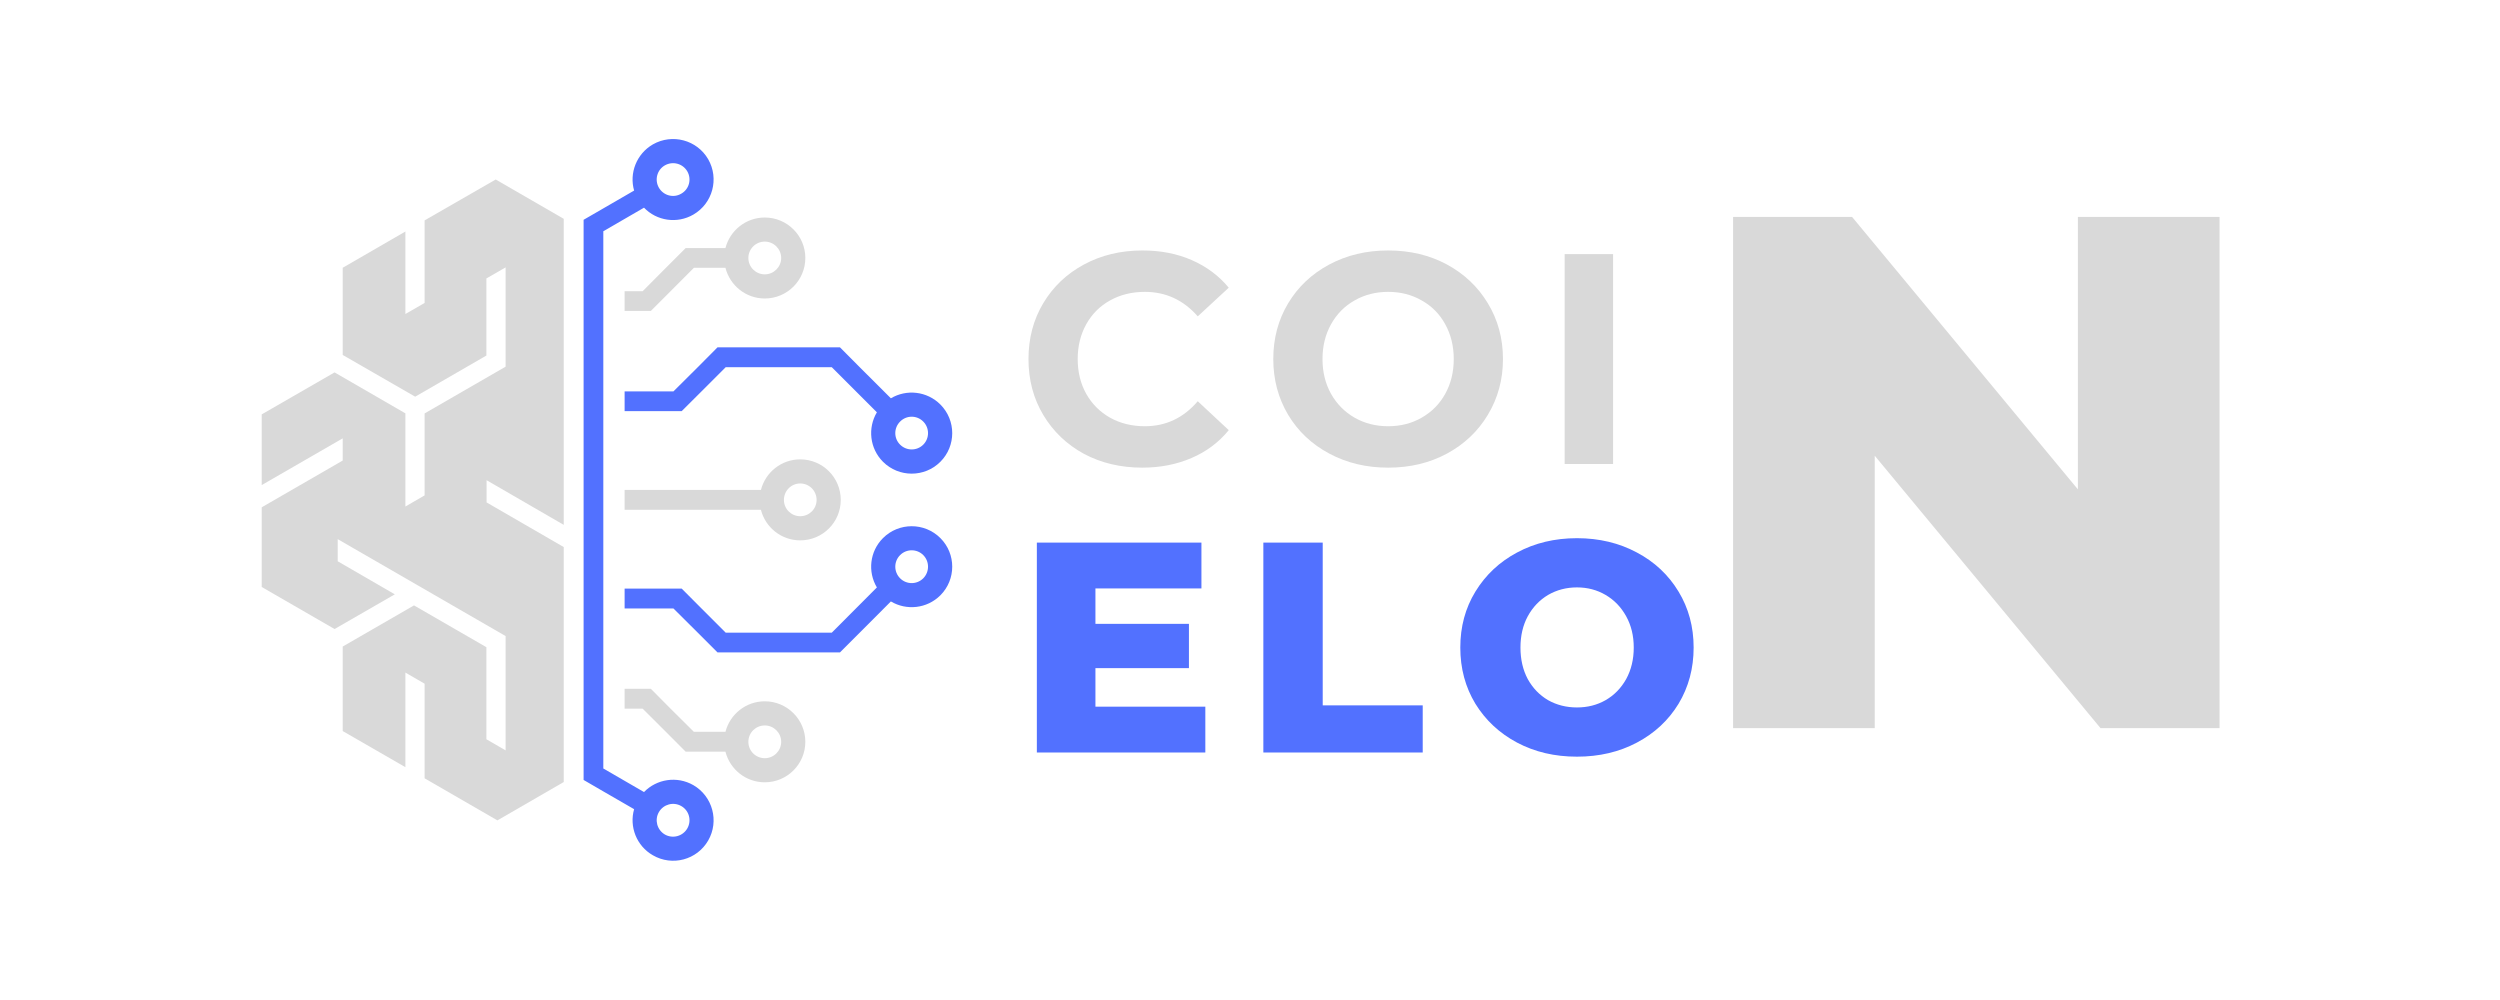 <svg xmlns="http://www.w3.org/2000/svg" xmlns:xlink="http://www.w3.org/1999/xlink" width="200" zoomAndPan="magnify" viewBox="0 0 150 60" height="80" preserveAspectRatio="xMidYMid meet" version="1.0"><defs><g/><clipPath id="ac1fbc2d98"><path d="M 15.695 10 L 34 10 L 34 50 L 15.695 50 Z M 15.695 10 " clip-rule="nonzero"/></clipPath><clipPath id="28e631ff0a"><path d="M 37 20 L 57.695 20 L 57.695 29 L 37 29 Z M 37 20 " clip-rule="nonzero"/></clipPath><clipPath id="776ec14925"><path d="M 37 31 L 57.695 31 L 57.695 40 L 37 40 Z M 37 31 " clip-rule="nonzero"/></clipPath></defs><g clip-path="url(#ac1fbc2d98)"><path fill="#d9d9d9" d="M 29.195 28.812 L 33.824 31.492 L 33.824 13.129 L 29.742 10.77 L 25.477 13.223 L 25.477 18.176 L 24.324 18.84 L 24.324 13.891 L 20.562 16.066 L 20.562 21.297 L 24.91 23.801 L 29.184 21.332 L 29.184 16.707 L 30.336 16.043 L 30.336 22 L 25.477 24.805 L 25.477 29.723 L 24.324 30.391 L 24.324 24.801 L 20.074 22.344 L 15.703 24.863 L 15.703 29.105 L 20.562 26.301 L 20.562 27.633 L 15.703 30.438 L 15.703 35.219 L 20.074 37.742 L 23.688 35.66 L 20.262 33.676 L 20.262 32.348 L 30.336 38.164 L 30.336 45.023 L 29.184 44.355 L 29.184 38.832 L 24.84 36.324 L 20.562 38.793 L 20.562 43.863 L 24.324 46.031 L 24.324 40.355 L 25.477 41.023 L 25.477 46.699 L 29.844 49.223 L 33.824 46.922 L 33.824 32.824 L 29.195 30.145 Z M 29.195 28.812 " fill-opacity="1" fill-rule="evenodd"/></g><path fill="#5271ff" d="M 35.016 14.559 L 35.016 46.797 L 36.199 47.484 L 38.047 48.551 C 37.746 49.594 38.188 50.754 39.172 51.316 C 40.336 51.992 41.82 51.594 42.492 50.43 C 43.16 49.27 42.762 47.781 41.602 47.109 C 40.617 46.543 39.398 46.742 38.641 47.523 L 36.199 46.109 L 36.199 13.875 L 38.641 12.461 C 39.398 13.25 40.617 13.445 41.602 12.875 C 42.762 12.203 43.16 10.719 42.492 9.555 C 41.82 8.395 40.336 8 39.172 8.664 C 38.188 9.234 37.746 10.391 38.047 11.434 L 36.199 12.504 L 35.016 13.188 Z M 39.891 50.07 C 39.422 49.793 39.262 49.191 39.535 48.723 C 39.809 48.254 40.406 48.094 40.875 48.363 C 41.352 48.633 41.508 49.234 41.238 49.707 C 40.965 50.176 40.367 50.34 39.891 50.07 Z M 39.535 11.266 C 39.262 10.793 39.422 10.191 39.891 9.922 C 40.367 9.652 40.965 9.812 41.238 10.281 C 41.508 10.75 41.352 11.352 40.875 11.621 C 40.406 11.898 39.809 11.734 39.535 11.266 Z M 39.535 11.266 " fill-opacity="1" fill-rule="evenodd"/><g clip-path="url(#28e631ff0a)"><path fill="#5271ff" d="M 40.406 23.484 L 37.477 23.484 L 37.477 24.668 L 40.902 24.668 L 42.09 23.484 L 43.543 22.031 L 49.906 22.031 L 52.613 24.738 C 52.055 25.672 52.176 26.902 52.98 27.707 C 53.93 28.656 55.473 28.656 56.422 27.707 C 57.371 26.758 57.371 25.219 56.422 24.27 C 55.617 23.465 54.387 23.34 53.453 23.898 L 51.582 22.031 L 50.398 20.84 L 43.051 20.84 L 41.867 22.031 Z M 54.008 25.293 C 54.391 24.906 55.012 24.906 55.395 25.293 C 55.777 25.676 55.777 26.301 55.395 26.68 C 55.012 27.062 54.391 27.062 54.008 26.68 C 53.621 26.301 53.621 25.676 54.008 25.293 Z M 54.008 25.293 " fill-opacity="1" fill-rule="evenodd"/></g><path fill="#d9d9d9" d="M 37.477 18.656 L 39.051 18.656 L 40.234 17.473 L 41.633 16.07 L 43.527 16.07 C 43.797 17.129 44.75 17.91 45.887 17.91 C 47.227 17.91 48.32 16.824 48.32 15.477 C 48.32 14.137 47.227 13.051 45.887 13.051 C 44.75 13.051 43.797 13.832 43.527 14.883 L 41.141 14.883 L 39.953 16.07 L 38.559 17.473 L 37.477 17.473 Z M 44.902 15.477 C 44.902 14.938 45.344 14.496 45.887 14.496 C 46.426 14.496 46.871 14.938 46.871 15.477 C 46.871 16.023 46.426 16.461 45.887 16.461 C 45.344 16.461 44.902 16.023 44.902 15.477 Z M 44.902 15.477 " fill-opacity="1" fill-rule="evenodd"/><g clip-path="url(#776ec14925)"><path fill="#5271ff" d="M 39.227 35.316 L 37.477 35.316 L 37.477 36.508 L 40.406 36.508 L 41.867 37.961 L 43.051 39.145 L 50.398 39.145 L 51.582 37.961 L 53.453 36.086 C 54.387 36.645 55.617 36.523 56.422 35.719 C 57.371 34.77 57.371 33.23 56.422 32.285 C 55.473 31.336 53.93 31.336 52.98 32.285 C 52.176 33.09 52.055 34.312 52.613 35.246 L 49.906 37.961 L 43.543 37.961 L 42.09 36.508 L 40.902 35.316 Z M 55.395 34.699 C 55.012 35.082 54.391 35.082 54.008 34.699 C 53.621 34.312 53.621 33.688 54.008 33.305 C 54.391 32.922 55.012 32.922 55.395 33.305 C 55.777 33.688 55.777 34.312 55.395 34.699 Z M 55.395 34.699 " fill-opacity="1" fill-rule="evenodd"/></g><path fill="#d9d9d9" d="M 37.477 30.59 L 45.656 30.59 C 45.922 31.641 46.879 32.422 48.012 32.422 C 49.359 32.422 50.445 31.336 50.445 29.996 C 50.445 28.648 49.359 27.562 48.012 27.562 C 46.879 27.562 45.922 28.344 45.656 29.398 L 37.477 29.398 Z M 47.035 29.996 C 47.035 29.449 47.473 29.008 48.012 29.008 C 48.559 29.008 48.996 29.449 48.996 29.996 C 48.996 30.535 48.559 30.973 48.012 30.973 C 47.473 30.973 47.035 30.535 47.035 29.996 Z M 47.035 29.996 " fill-opacity="1" fill-rule="evenodd"/><path fill="#d9d9d9" d="M 40.234 42.52 L 39.051 41.328 L 37.477 41.328 L 37.477 42.52 L 38.559 42.52 L 39.953 43.91 L 41.141 45.102 L 43.527 45.102 C 43.797 46.16 44.75 46.938 45.887 46.938 C 47.227 46.938 48.32 45.852 48.32 44.508 C 48.32 43.168 47.227 42.078 45.887 42.078 C 44.75 42.078 43.797 42.859 43.527 43.91 L 41.633 43.91 Z M 45.887 45.492 C 45.344 45.492 44.902 45.055 44.902 44.508 C 44.902 43.965 45.344 43.527 45.887 43.527 C 46.426 43.527 46.871 43.965 46.871 44.508 C 46.871 45.055 46.426 45.492 45.887 45.492 Z M 45.887 45.492 " fill-opacity="1" fill-rule="evenodd"/><g fill="#d9d9d9" fill-opacity="1"><g transform="translate(100.923, 43.689)"><g><path d="M 32.25 -30.672 L 32.25 0 L 25.109 0 L 11.562 -16.344 L 11.562 0 L 3.062 0 L 3.062 -30.672 L 10.203 -30.672 L 23.75 -14.328 L 23.75 -30.672 Z M 32.25 -30.672 "/></g></g></g><g fill="#d9d9d9" fill-opacity="1"><g transform="translate(61.006, 27.84)"><g><path d="M 7.531 0.219 C 6.238 0.219 5.07 -0.055 4.031 -0.609 C 3 -1.172 2.188 -1.945 1.594 -2.938 C 1 -3.926 0.703 -5.047 0.703 -6.297 C 0.703 -7.547 1 -8.664 1.594 -9.656 C 2.188 -10.645 3 -11.414 4.031 -11.969 C 5.07 -12.531 6.242 -12.812 7.547 -12.812 C 8.641 -12.812 9.625 -12.617 10.5 -12.234 C 11.383 -11.848 12.125 -11.297 12.719 -10.578 L 10.859 -8.859 C 10.004 -9.836 8.945 -10.328 7.688 -10.328 C 6.906 -10.328 6.207 -10.156 5.594 -9.812 C 4.988 -9.477 4.516 -9.004 4.172 -8.391 C 3.828 -7.773 3.656 -7.078 3.656 -6.297 C 3.656 -5.516 3.828 -4.816 4.172 -4.203 C 4.516 -3.598 4.988 -3.125 5.594 -2.781 C 6.207 -2.438 6.906 -2.266 7.688 -2.266 C 8.945 -2.266 10.004 -2.766 10.859 -3.766 L 12.719 -2.031 C 12.125 -1.301 11.379 -0.742 10.484 -0.359 C 9.598 0.023 8.613 0.219 7.531 0.219 Z M 7.531 0.219 "/></g></g></g><g fill="#d9d9d9" fill-opacity="1"><g transform="translate(75.694, 27.84)"><g><path d="M 7.594 0.219 C 6.289 0.219 5.113 -0.062 4.062 -0.625 C 3.008 -1.188 2.188 -1.961 1.594 -2.953 C 1 -3.953 0.703 -5.066 0.703 -6.297 C 0.703 -7.535 1 -8.648 1.594 -9.641 C 2.188 -10.629 3.008 -11.406 4.062 -11.969 C 5.113 -12.531 6.289 -12.812 7.594 -12.812 C 8.906 -12.812 10.082 -12.531 11.125 -11.969 C 12.164 -11.406 12.984 -10.629 13.578 -9.641 C 14.18 -8.648 14.484 -7.535 14.484 -6.297 C 14.484 -5.066 14.18 -3.953 13.578 -2.953 C 12.984 -1.961 12.164 -1.188 11.125 -0.625 C 10.082 -0.062 8.906 0.219 7.594 0.219 Z M 7.594 -2.266 C 8.344 -2.266 9.016 -2.438 9.609 -2.781 C 10.211 -3.125 10.68 -3.598 11.016 -4.203 C 11.359 -4.816 11.531 -5.516 11.531 -6.297 C 11.531 -7.078 11.359 -7.773 11.016 -8.391 C 10.68 -9.004 10.211 -9.477 9.609 -9.812 C 9.016 -10.156 8.344 -10.328 7.594 -10.328 C 6.852 -10.328 6.18 -10.156 5.578 -9.812 C 4.984 -9.477 4.516 -9.004 4.172 -8.391 C 3.828 -7.773 3.656 -7.078 3.656 -6.297 C 3.656 -5.516 3.828 -4.816 4.172 -4.203 C 4.516 -3.598 4.984 -3.125 5.578 -2.781 C 6.18 -2.438 6.852 -2.266 7.594 -2.266 Z M 7.594 -2.266 "/></g></g></g><g fill="#d9d9d9" fill-opacity="1"><g transform="translate(92.379, 27.84)"><g><path d="M 1.5 -12.594 L 4.406 -12.594 L 4.406 0 L 1.5 0 Z M 1.5 -12.594 "/></g></g></g><g fill="#5271ff" fill-opacity="1"><g transform="translate(60.945, 45.15)"><g><path d="M 11.375 -2.75 L 11.375 0 L 1.266 0 L 1.266 -12.594 L 11.141 -12.594 L 11.141 -9.844 L 4.781 -9.844 L 4.781 -7.719 L 10.391 -7.719 L 10.391 -5.062 L 4.781 -5.062 L 4.781 -2.75 Z M 11.375 -2.75 "/></g></g></g><g fill="#5271ff" fill-opacity="1"><g transform="translate(74.535, 45.15)"><g><path d="M 1.266 -12.594 L 4.828 -12.594 L 4.828 -2.828 L 10.828 -2.828 L 10.828 0 L 1.266 0 Z M 1.266 -12.594 "/></g></g></g><g fill="#5271ff" fill-opacity="1"><g transform="translate(87.009, 45.15)"><g><path d="M 7.609 0.25 C 6.273 0.25 5.078 -0.031 4.016 -0.594 C 2.961 -1.156 2.129 -1.93 1.516 -2.922 C 0.91 -3.922 0.609 -5.047 0.609 -6.297 C 0.609 -7.547 0.91 -8.664 1.516 -9.656 C 2.129 -10.656 2.961 -11.438 4.016 -12 C 5.078 -12.57 6.273 -12.859 7.609 -12.859 C 8.941 -12.859 10.141 -12.57 11.203 -12 C 12.266 -11.438 13.098 -10.656 13.703 -9.656 C 14.305 -8.664 14.609 -7.547 14.609 -6.297 C 14.609 -5.047 14.305 -3.922 13.703 -2.922 C 13.098 -1.93 12.266 -1.156 11.203 -0.594 C 10.141 -0.031 8.941 0.25 7.609 0.25 Z M 7.609 -2.703 C 8.242 -2.703 8.816 -2.848 9.328 -3.141 C 9.848 -3.441 10.258 -3.863 10.562 -4.406 C 10.863 -4.957 11.016 -5.586 11.016 -6.297 C 11.016 -7.004 10.863 -7.629 10.562 -8.172 C 10.258 -8.723 9.848 -9.148 9.328 -9.453 C 8.816 -9.754 8.242 -9.906 7.609 -9.906 C 6.973 -9.906 6.395 -9.754 5.875 -9.453 C 5.363 -9.148 4.957 -8.723 4.656 -8.172 C 4.363 -7.629 4.219 -7.004 4.219 -6.297 C 4.219 -5.586 4.363 -4.957 4.656 -4.406 C 4.957 -3.863 5.363 -3.441 5.875 -3.141 C 6.395 -2.848 6.973 -2.703 7.609 -2.703 Z M 7.609 -2.703 "/></g></g></g></svg>